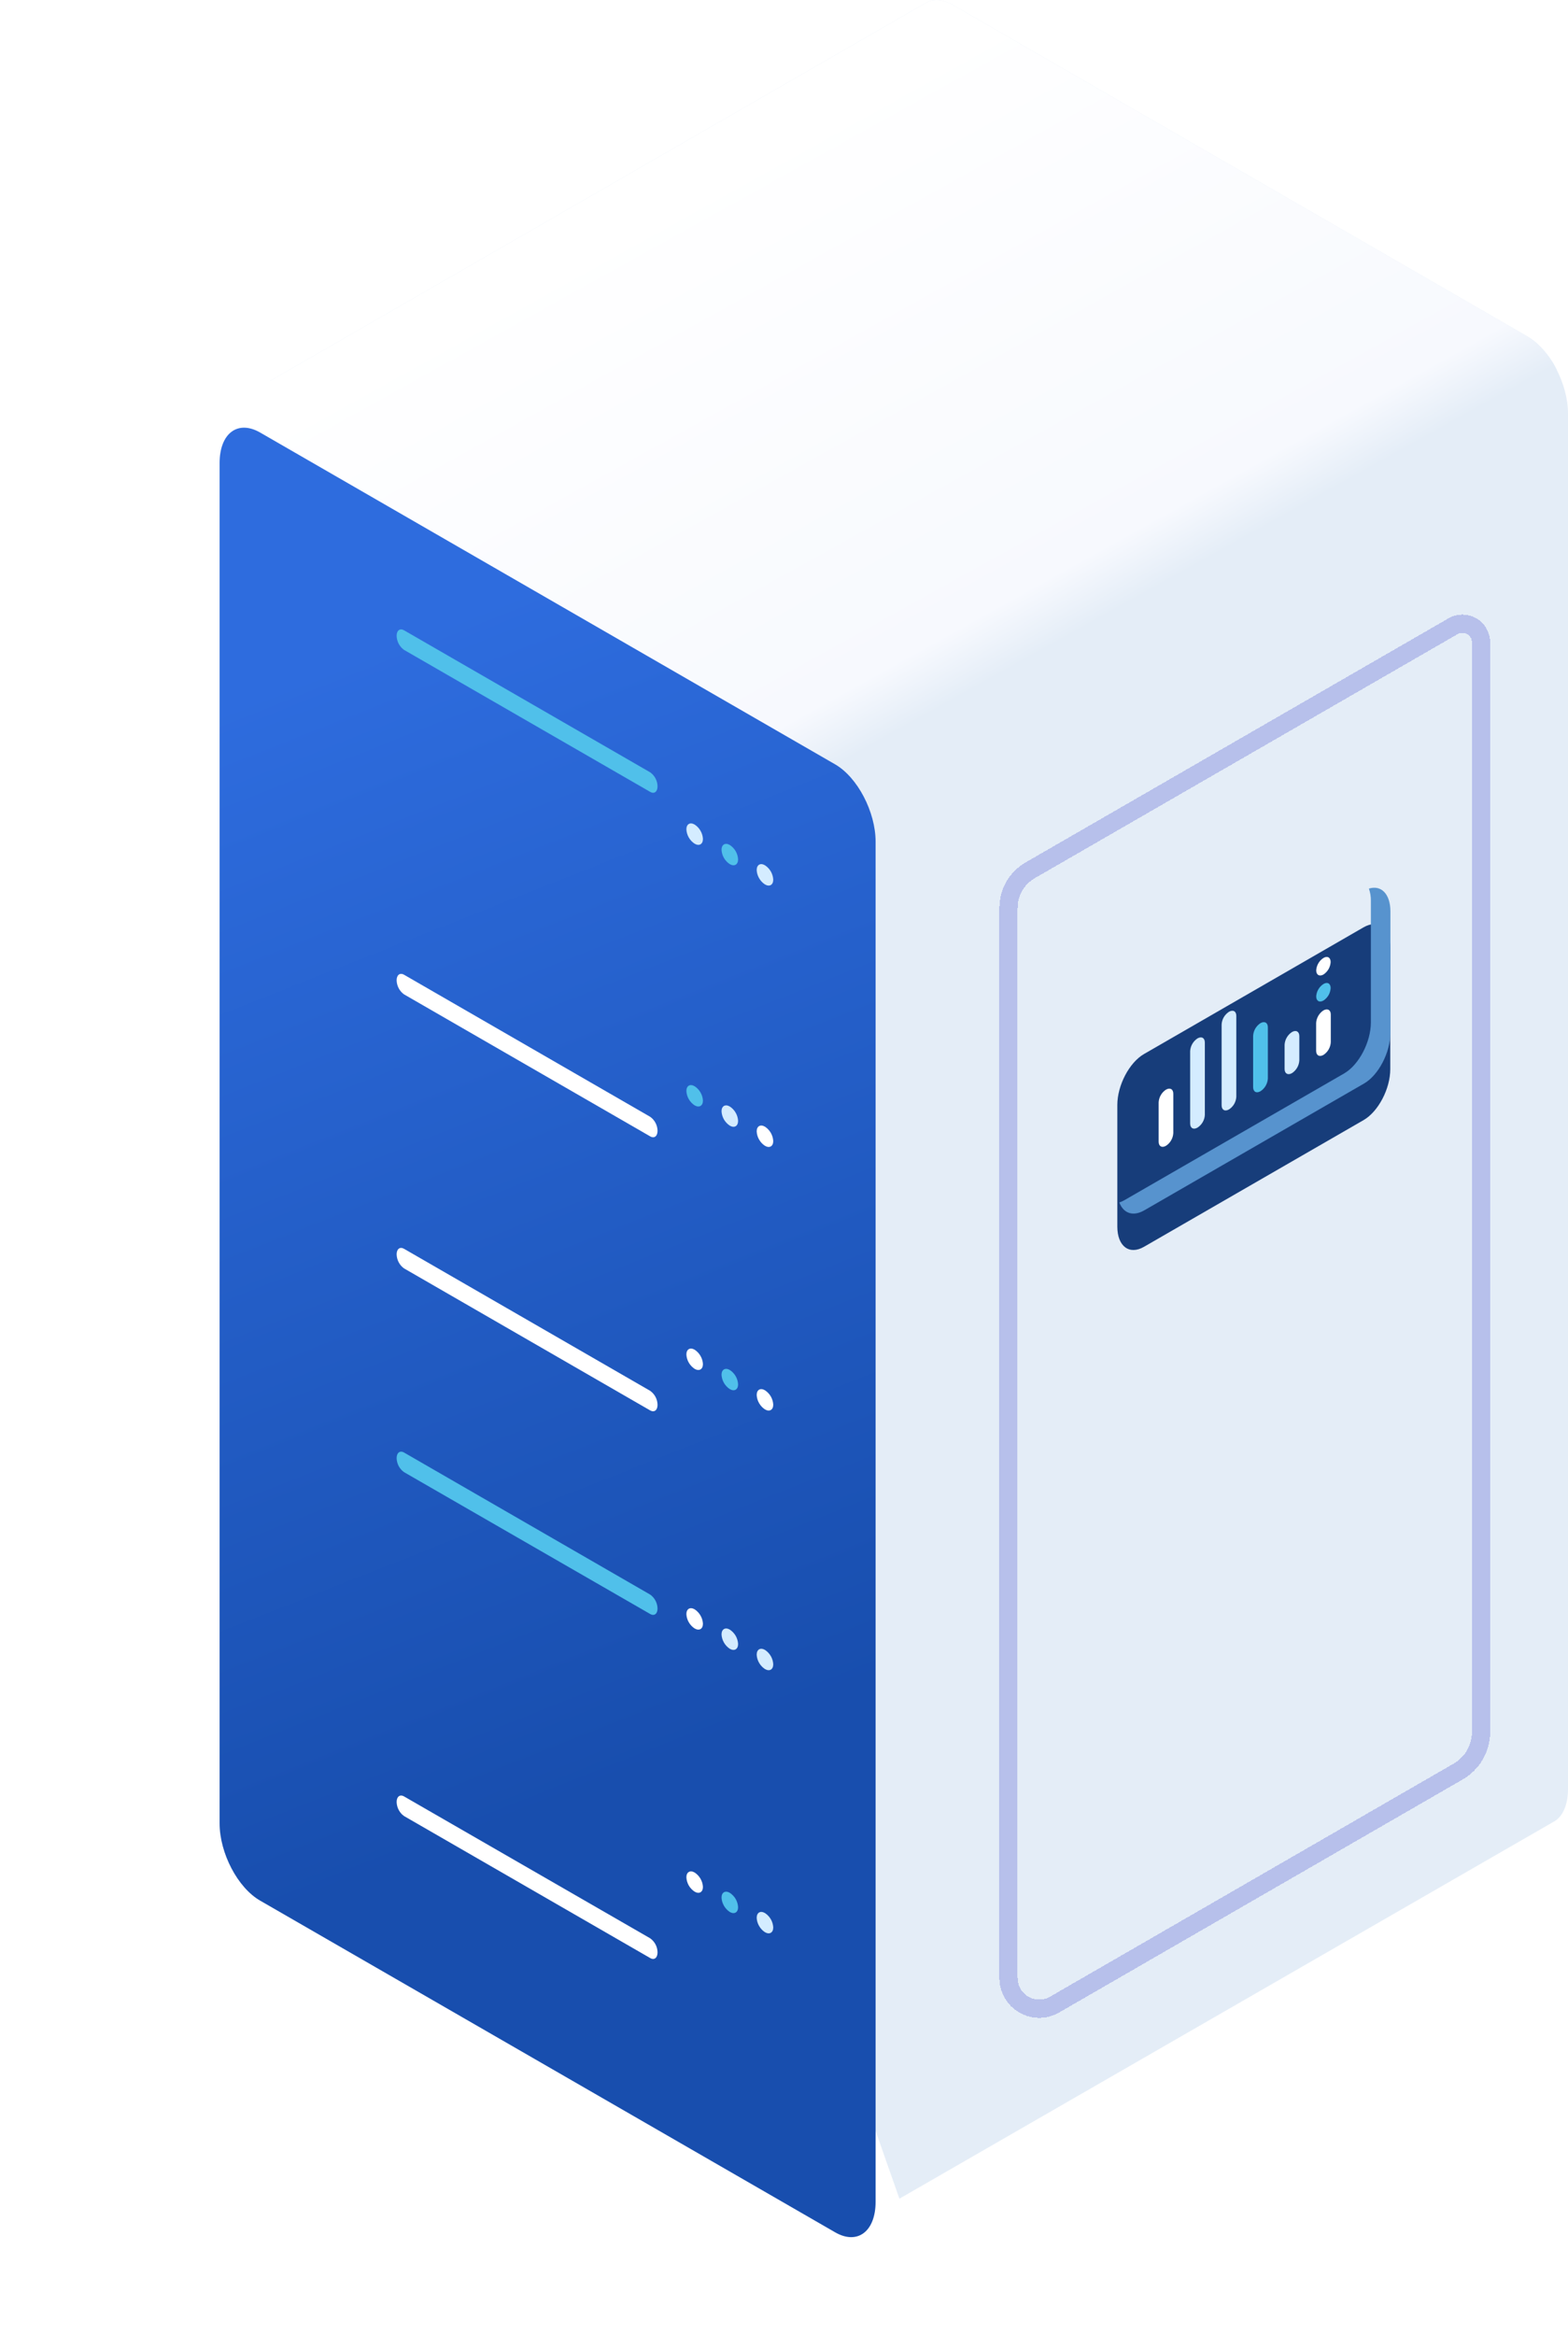 <svg width="43" height="64" viewBox="0 0 43 64" fill="none" xmlns="http://www.w3.org/2000/svg">
<path d="M41.89 9.224L26.124 0.132C25.849 -0.025 25.599 -0.037 25.405 0.07L7.405 10.442L8.253 13.579L24.665 60.265L42.593 49.941L42.602 49.936L42.634 49.918C42.861 49.776 43 49.464 43 49.034V11.343C43.004 10.526 42.504 9.577 41.89 9.224Z" fill="#E4EDF7"/>
<path d="M41.89 9.224L26.124 0.132C25.85 -0.025 25.599 -0.037 25.406 0.07L7.405 10.442C6.853 10.636 7.026 12.02 7.026 14.009L12.766 26.417L13.616 26.907L42.693 10.141C42.517 9.766 42.238 9.448 41.89 9.224Z" fill="url(#paint0_linear_201_6728)"/>
<g filter="url(#filter0_i_201_6728)">
<path d="M23.903 60.187L8.133 51.095C7.519 50.742 7.022 49.794 7.022 48.977V11.694C7.022 10.877 7.519 10.503 8.133 10.855L23.903 19.951C24.516 20.305 25.012 21.254 25.012 22.07V59.349C25.012 60.163 24.516 60.54 23.903 60.187Z" fill="url(#paint1_linear_201_6728)"/>
</g>
<g filter="url(#filter1_d_201_6728)">
<path d="M17.83 21.705L11.08 17.813C11.018 17.769 10.968 17.711 10.933 17.644C10.898 17.577 10.879 17.503 10.877 17.427C10.877 17.28 10.968 17.212 11.08 17.276L17.83 21.169C17.891 21.213 17.942 21.27 17.977 21.337C18.012 21.404 18.031 21.478 18.032 21.553C18.032 21.702 17.941 21.77 17.83 21.705Z" fill="#50C0EA"/>
</g>
<g filter="url(#filter2_d_201_6728)">
<path d="M17.83 29.147L11.08 25.255C11.018 25.211 10.968 25.153 10.933 25.086C10.898 25.019 10.879 24.945 10.877 24.869C10.877 24.722 10.968 24.654 11.08 24.717L17.83 28.611C17.891 28.654 17.942 28.712 17.977 28.779C18.012 28.846 18.031 28.92 18.032 28.995C18.032 29.144 17.941 29.212 17.83 29.147Z" fill="white"/>
</g>
<g filter="url(#filter3_d_201_6728)">
<path d="M17.83 36.659L11.08 32.766C11.018 32.722 10.968 32.664 10.933 32.597C10.898 32.531 10.879 32.456 10.877 32.381C10.877 32.233 10.968 32.165 11.08 32.229L17.83 36.122C17.891 36.166 17.942 36.223 17.977 36.29C18.012 36.357 18.031 36.431 18.032 36.507C18.032 36.655 17.941 36.721 17.83 36.659Z" fill="white"/>
</g>
<g filter="url(#filter4_d_201_6728)">
<path d="M17.83 44.239L11.08 40.351C11.018 40.307 10.968 40.249 10.933 40.183C10.898 40.116 10.879 40.042 10.877 39.967C10.877 39.818 10.968 39.75 11.08 39.813L17.83 43.707C17.891 43.75 17.942 43.808 17.977 43.875C18.012 43.942 18.031 44.016 18.032 44.091C18.032 44.235 17.941 44.303 17.83 44.239Z" fill="#50C0EA"/>
</g>
<g filter="url(#filter5_d_201_6728)">
<path d="M17.83 51.669L11.08 47.777C11.018 47.733 10.968 47.675 10.933 47.608C10.898 47.541 10.879 47.467 10.877 47.391C10.877 47.244 10.968 47.175 11.08 47.239L17.83 51.128C17.891 51.172 17.942 51.23 17.977 51.296C18.012 51.363 18.031 51.437 18.032 51.513C18.032 51.666 17.941 51.734 17.83 51.669Z" fill="white"/>
</g>
<path d="M19.277 22.994C19.277 23.14 19.175 23.198 19.05 23.126C18.984 23.083 18.929 23.025 18.889 22.956C18.85 22.888 18.827 22.811 18.823 22.733C18.823 22.587 18.925 22.528 19.05 22.601C19.116 22.644 19.171 22.702 19.21 22.771C19.25 22.839 19.273 22.916 19.277 22.994Z" fill="#D4ECFF"/>
<path d="M20.241 23.555C20.241 23.7 20.139 23.758 20.014 23.686C19.948 23.643 19.893 23.585 19.853 23.517C19.814 23.448 19.791 23.372 19.787 23.293C19.787 23.148 19.889 23.089 20.014 23.161C20.08 23.204 20.135 23.262 20.175 23.331C20.214 23.399 20.237 23.476 20.241 23.555Z" fill="#50C0EA"/>
<path d="M21.205 24.11C21.205 24.256 21.103 24.315 20.978 24.242C20.912 24.199 20.857 24.141 20.818 24.072C20.778 24.004 20.755 23.927 20.751 23.849C20.751 23.703 20.853 23.644 20.978 23.717C21.044 23.76 21.099 23.818 21.139 23.887C21.178 23.955 21.201 24.032 21.205 24.11Z" fill="#D4ECFF"/>
<path d="M19.277 30.166C19.277 30.311 19.175 30.37 19.05 30.298C18.984 30.255 18.929 30.197 18.889 30.128C18.85 30.06 18.827 29.983 18.823 29.904C18.823 29.759 18.925 29.701 19.05 29.774C19.116 29.817 19.171 29.875 19.21 29.943C19.25 30.011 19.273 30.088 19.277 30.166Z" fill="#50C0EA"/>
<path d="M20.241 30.722C20.241 30.867 20.139 30.926 20.014 30.854C19.948 30.81 19.893 30.752 19.853 30.684C19.814 30.615 19.791 30.539 19.787 30.46C19.787 30.316 19.889 30.257 20.014 30.329C20.08 30.372 20.135 30.43 20.174 30.498C20.214 30.567 20.237 30.643 20.241 30.722Z" fill="#D4ECFF"/>
<path d="M21.205 31.276C21.205 31.42 21.103 31.479 20.978 31.406C20.912 31.363 20.857 31.305 20.818 31.236C20.778 31.168 20.755 31.091 20.751 31.012C20.751 30.868 20.853 30.809 20.978 30.882C21.044 30.925 21.099 30.983 21.139 31.052C21.178 31.12 21.201 31.197 21.205 31.276Z" fill="white"/>
<path d="M19.277 37.388C19.277 37.533 19.175 37.592 19.05 37.52C18.984 37.476 18.929 37.418 18.889 37.35C18.85 37.282 18.827 37.205 18.823 37.126C18.823 36.982 18.925 36.923 19.05 36.995C19.116 37.039 19.171 37.097 19.21 37.165C19.25 37.233 19.273 37.309 19.277 37.388Z" fill="white"/>
<path d="M20.241 37.945C20.241 38.089 20.139 38.148 20.014 38.075C19.948 38.032 19.893 37.974 19.853 37.905C19.814 37.837 19.791 37.76 19.787 37.682C19.787 37.538 19.889 37.478 20.014 37.551C20.08 37.594 20.135 37.652 20.175 37.721C20.214 37.789 20.237 37.866 20.241 37.945Z" fill="#50C0EA"/>
<path d="M21.205 38.501C21.205 38.645 21.103 38.704 20.978 38.631C20.912 38.588 20.857 38.53 20.818 38.461C20.778 38.393 20.755 38.316 20.751 38.237C20.751 38.093 20.853 38.034 20.978 38.107C21.044 38.15 21.099 38.208 21.139 38.277C21.178 38.345 21.201 38.422 21.205 38.501Z" fill="white"/>
<path d="M19.277 44.505C19.277 44.65 19.175 44.708 19.05 44.636C18.984 44.593 18.929 44.535 18.889 44.466C18.85 44.398 18.827 44.322 18.823 44.243C18.823 44.098 18.925 44.039 19.05 44.111C19.116 44.155 19.171 44.213 19.21 44.281C19.25 44.35 19.273 44.426 19.277 44.505Z" fill="white"/>
<path d="M20.241 45.061C20.241 45.206 20.139 45.264 20.014 45.193C19.948 45.149 19.893 45.091 19.854 45.023C19.814 44.955 19.791 44.878 19.787 44.799C19.787 44.654 19.889 44.595 20.014 44.667C20.08 44.711 20.135 44.769 20.175 44.837C20.214 44.906 20.237 44.982 20.241 45.061Z" fill="#D4ECFF"/>
<path d="M21.205 45.617C21.205 45.762 21.103 45.821 20.978 45.748C20.912 45.705 20.857 45.647 20.818 45.579C20.778 45.51 20.755 45.434 20.751 45.355C20.751 45.21 20.853 45.151 20.978 45.223C21.044 45.266 21.099 45.325 21.139 45.393C21.178 45.461 21.201 45.538 21.205 45.617Z" fill="#D4ECFF"/>
<path d="M19.277 51.719C19.277 51.864 19.175 51.922 19.05 51.85C18.984 51.807 18.929 51.749 18.889 51.681C18.85 51.612 18.827 51.536 18.823 51.457C18.823 51.312 18.925 51.253 19.05 51.325C19.116 51.369 19.171 51.427 19.21 51.495C19.25 51.564 19.273 51.64 19.277 51.719Z" fill="white"/>
<path d="M20.241 52.275C20.241 52.42 20.139 52.478 20.014 52.407C19.948 52.363 19.893 52.305 19.854 52.237C19.814 52.168 19.791 52.092 19.787 52.013C19.787 51.868 19.889 51.809 20.014 51.881C20.08 51.925 20.135 51.983 20.175 52.051C20.214 52.12 20.237 52.196 20.241 52.275Z" fill="#50C0EA"/>
<path d="M21.205 52.83C21.205 52.975 21.103 53.033 20.978 52.961C20.912 52.918 20.857 52.86 20.818 52.791C20.778 52.723 20.755 52.647 20.751 52.568C20.751 52.422 20.853 52.364 20.978 52.436C21.044 52.479 21.099 52.537 21.139 52.606C21.178 52.674 21.201 52.751 21.205 52.83Z" fill="#D4ECFF"/>
<g filter="url(#filter6_d_201_6728)">
<path d="M37.393 29.702L31.373 33.174C30.969 33.407 30.641 33.16 30.641 32.621V29.287C30.641 28.748 30.969 28.123 31.373 27.89L37.393 24.418C37.797 24.185 38.126 24.433 38.126 24.971V28.305C38.126 28.844 37.797 29.47 37.393 29.702Z" fill="#173D7A"/>
</g>
<path d="M37.54 24.356C37.577 24.463 37.596 24.576 37.594 24.69V28.024C37.594 28.562 37.266 29.188 36.862 29.422L30.842 32.893C30.796 32.92 30.747 32.942 30.696 32.958C30.804 33.252 31.067 33.354 31.378 33.176L37.398 29.704C37.802 29.478 38.13 28.846 38.13 28.307V24.971C38.126 24.499 37.874 24.251 37.54 24.356Z" fill="#5793CE"/>
<path d="M36.294 27.694C36.407 27.631 36.495 27.683 36.495 27.808V28.567C36.491 28.636 36.471 28.704 36.436 28.765C36.401 28.825 36.352 28.877 36.294 28.915C36.18 28.979 36.093 28.927 36.093 28.801V28.042C36.096 27.973 36.117 27.905 36.152 27.844C36.187 27.784 36.235 27.732 36.294 27.694Z" fill="white"/>
<path d="M35.431 28.287C35.544 28.223 35.632 28.275 35.632 28.401V29.066C35.628 29.135 35.608 29.203 35.573 29.264C35.538 29.324 35.489 29.376 35.431 29.414C35.317 29.479 35.228 29.426 35.228 29.3V28.636C35.232 28.566 35.253 28.498 35.288 28.437C35.323 28.377 35.372 28.325 35.431 28.287Z" fill="#D4ECFF"/>
<path d="M34.566 28.044C34.68 27.98 34.769 28.032 34.769 28.157V29.563C34.765 29.633 34.744 29.701 34.709 29.761C34.674 29.822 34.625 29.873 34.566 29.911C34.453 29.976 34.365 29.924 34.365 29.797V28.393C34.369 28.323 34.389 28.255 34.424 28.194C34.459 28.134 34.508 28.082 34.566 28.044Z" fill="#50C0EA"/>
<path d="M33.703 27.732C33.817 27.668 33.904 27.719 33.904 27.845V30.061C33.901 30.13 33.88 30.198 33.846 30.259C33.811 30.319 33.762 30.371 33.703 30.409C33.59 30.474 33.501 30.421 33.501 30.296V28.08C33.505 28.01 33.525 27.942 33.56 27.882C33.596 27.821 33.645 27.77 33.703 27.732Z" fill="#D4ECFF"/>
<path d="M32.839 28.462C32.953 28.398 33.041 28.45 33.041 28.576V30.56C33.038 30.63 33.017 30.698 32.982 30.758C32.947 30.819 32.898 30.87 32.839 30.908C32.726 30.973 32.638 30.921 32.638 30.795V28.811C32.642 28.741 32.662 28.673 32.697 28.613C32.732 28.552 32.781 28.501 32.839 28.462Z" fill="#D4ECFF"/>
<path d="M31.975 29.867C32.089 29.802 32.176 29.854 32.176 29.98V31.058C32.172 31.128 32.152 31.196 32.117 31.256C32.082 31.317 32.034 31.368 31.975 31.406C31.861 31.471 31.774 31.419 31.774 31.293V30.215C31.778 30.145 31.798 30.077 31.833 30.017C31.868 29.956 31.916 29.905 31.975 29.867Z" fill="white"/>
<path d="M36.095 27.311C36.095 27.437 36.184 27.488 36.294 27.424C36.351 27.387 36.398 27.337 36.433 27.278C36.467 27.218 36.487 27.152 36.491 27.084C36.491 26.957 36.403 26.906 36.294 26.971C36.236 27.008 36.188 27.058 36.154 27.117C36.119 27.176 36.099 27.243 36.095 27.311Z" fill="#50C0EA"/>
<path d="M36.095 26.597C36.095 26.723 36.184 26.774 36.294 26.711C36.351 26.673 36.398 26.623 36.433 26.564C36.467 26.505 36.487 26.438 36.491 26.37C36.491 26.244 36.403 26.193 36.294 26.257C36.236 26.294 36.188 26.344 36.154 26.403C36.119 26.462 36.099 26.529 36.095 26.597Z" fill="white"/>
<g filter="url(#filter7_d_201_6728)">
<path d="M28.247 22.857L39.849 16.164C39.926 16.119 40.014 16.096 40.104 16.096C40.194 16.096 40.282 16.119 40.36 16.164C40.437 16.209 40.502 16.273 40.547 16.35C40.592 16.428 40.615 16.516 40.615 16.605V46.477C40.615 46.696 40.557 46.91 40.448 47.099C40.338 47.288 40.181 47.445 39.992 47.555L28.919 53.946C28.791 54.02 28.646 54.059 28.498 54.058C28.35 54.058 28.205 54.019 28.077 53.946C27.949 53.872 27.843 53.766 27.769 53.638C27.696 53.51 27.657 53.365 27.657 53.218V23.885C27.657 23.677 27.711 23.473 27.814 23.292C27.918 23.112 28.067 22.962 28.247 22.857Z" stroke="#B7C0EB" stroke-width="0.5" stroke-miterlimit="10" shape-rendering="crispEdges"/>
</g>
<defs>
<filter id="filter0_i_201_6728" x="7.022" y="10.723" width="17.991" height="49.597" filterUnits="userSpaceOnUse" color-interpolation-filters="sRGB">
<feFlood flood-opacity="0" result="BackgroundImageFix"/>
<feBlend mode="normal" in="SourceGraphic" in2="BackgroundImageFix" result="shape"/>
<feColorMatrix in="SourceAlpha" type="matrix" values="0 0 0 0 0 0 0 0 0 0 0 0 0 0 0 0 0 0 127 0" result="hardAlpha"/>
<feOffset dx="-1" dy="1"/>
<feComposite in2="hardAlpha" operator="arithmetic" k2="-1" k3="1"/>
<feColorMatrix type="matrix" values="0 0 0 0 1 0 0 0 0 1 0 0 0 0 1 0 0 0 1 0"/>
<feBlend mode="normal" in2="shape" result="effect1_innerShadow_201_6728"/>
</filter>
<filter id="filter1_d_201_6728" x="6.877" y="13.252" width="15.155" height="12.478" filterUnits="userSpaceOnUse" color-interpolation-filters="sRGB">
<feFlood flood-opacity="0" result="BackgroundImageFix"/>
<feColorMatrix in="SourceAlpha" type="matrix" values="0 0 0 0 0 0 0 0 0 0 0 0 0 0 0 0 0 0 127 0" result="hardAlpha"/>
<feOffset/>
<feGaussianBlur stdDeviation="2"/>
<feComposite in2="hardAlpha" operator="out"/>
<feColorMatrix type="matrix" values="0 0 0 0 0.314 0 0 0 0 0.753 0 0 0 0 0.918 0 0 0 0.95 0"/>
<feBlend mode="normal" in2="BackgroundImageFix" result="effect1_dropShadow_201_6728"/>
<feBlend mode="normal" in="SourceGraphic" in2="effect1_dropShadow_201_6728" result="shape"/>
</filter>
<filter id="filter2_d_201_6728" x="0.877" y="16.694" width="27.155" height="24.478" filterUnits="userSpaceOnUse" color-interpolation-filters="sRGB">
<feFlood flood-opacity="0" result="BackgroundImageFix"/>
<feColorMatrix in="SourceAlpha" type="matrix" values="0 0 0 0 0 0 0 0 0 0 0 0 0 0 0 0 0 0 127 0" result="hardAlpha"/>
<feOffset dy="2"/>
<feGaussianBlur stdDeviation="5"/>
<feColorMatrix type="matrix" values="0 0 0 0 1 0 0 0 0 1 0 0 0 0 1 0 0 0 0.819 0"/>
<feBlend mode="normal" in2="BackgroundImageFix" result="effect1_dropShadow_201_6728"/>
<feBlend mode="normal" in="SourceGraphic" in2="effect1_dropShadow_201_6728" result="shape"/>
</filter>
<filter id="filter3_d_201_6728" x="0.877" y="24.205" width="27.155" height="24.477" filterUnits="userSpaceOnUse" color-interpolation-filters="sRGB">
<feFlood flood-opacity="0" result="BackgroundImageFix"/>
<feColorMatrix in="SourceAlpha" type="matrix" values="0 0 0 0 0 0 0 0 0 0 0 0 0 0 0 0 0 0 127 0" result="hardAlpha"/>
<feOffset dy="2"/>
<feGaussianBlur stdDeviation="5"/>
<feColorMatrix type="matrix" values="0 0 0 0 1 0 0 0 0 1 0 0 0 0 1 0 0 0 0.819 0"/>
<feBlend mode="normal" in2="BackgroundImageFix" result="effect1_dropShadow_201_6728"/>
<feBlend mode="normal" in="SourceGraphic" in2="effect1_dropShadow_201_6728" result="shape"/>
</filter>
<filter id="filter4_d_201_6728" x="6.877" y="35.79" width="15.155" height="12.474" filterUnits="userSpaceOnUse" color-interpolation-filters="sRGB">
<feFlood flood-opacity="0" result="BackgroundImageFix"/>
<feColorMatrix in="SourceAlpha" type="matrix" values="0 0 0 0 0 0 0 0 0 0 0 0 0 0 0 0 0 0 127 0" result="hardAlpha"/>
<feOffset/>
<feGaussianBlur stdDeviation="2"/>
<feComposite in2="hardAlpha" operator="out"/>
<feColorMatrix type="matrix" values="0 0 0 0 0.314 0 0 0 0 0.753 0 0 0 0 0.918 0 0 0 0.95 0"/>
<feBlend mode="normal" in2="BackgroundImageFix" result="effect1_dropShadow_201_6728"/>
<feBlend mode="normal" in="SourceGraphic" in2="effect1_dropShadow_201_6728" result="shape"/>
</filter>
<filter id="filter5_d_201_6728" x="0.877" y="39.215" width="27.155" height="24.479" filterUnits="userSpaceOnUse" color-interpolation-filters="sRGB">
<feFlood flood-opacity="0" result="BackgroundImageFix"/>
<feColorMatrix in="SourceAlpha" type="matrix" values="0 0 0 0 0 0 0 0 0 0 0 0 0 0 0 0 0 0 127 0" result="hardAlpha"/>
<feOffset dy="2"/>
<feGaussianBlur stdDeviation="5"/>
<feColorMatrix type="matrix" values="0 0 0 0 1 0 0 0 0 1 0 0 0 0 1 0 0 0 0.819 0"/>
<feBlend mode="normal" in2="BackgroundImageFix" result="effect1_dropShadow_201_6728"/>
<feBlend mode="normal" in="SourceGraphic" in2="effect1_dropShadow_201_6728" result="shape"/>
</filter>
<filter id="filter6_d_201_6728" x="30.641" y="24.33" width="7.485" height="9.931" filterUnits="userSpaceOnUse" color-interpolation-filters="sRGB">
<feFlood flood-opacity="0" result="BackgroundImageFix"/>
<feColorMatrix in="SourceAlpha" type="matrix" values="0 0 0 0 0 0 0 0 0 0 0 0 0 0 0 0 0 0 127 0" result="hardAlpha"/>
<feOffset dy="1"/>
<feComposite in2="hardAlpha" operator="out"/>
<feColorMatrix type="matrix" values="0 0 0 0 1 0 0 0 0 1 0 0 0 0 1 0 0 0 1 0"/>
<feBlend mode="normal" in2="BackgroundImageFix" result="effect1_dropShadow_201_6728"/>
<feBlend mode="normal" in="SourceGraphic" in2="effect1_dropShadow_201_6728" result="shape"/>
</filter>
<filter id="filter7_d_201_6728" x="27.407" y="15.846" width="13.459" height="39.463" filterUnits="userSpaceOnUse" color-interpolation-filters="sRGB">
<feFlood flood-opacity="0" result="BackgroundImageFix"/>
<feColorMatrix in="SourceAlpha" type="matrix" values="0 0 0 0 0 0 0 0 0 0 0 0 0 0 0 0 0 0 127 0" result="hardAlpha"/>
<feOffset dy="1"/>
<feComposite in2="hardAlpha" operator="out"/>
<feColorMatrix type="matrix" values="0 0 0 0 1 0 0 0 0 1 0 0 0 0 1 0 0 0 0.8 0"/>
<feBlend mode="normal" in2="BackgroundImageFix" result="effect1_dropShadow_201_6728"/>
<feBlend mode="normal" in="SourceGraphic" in2="effect1_dropShadow_201_6728" result="shape"/>
</filter>
<linearGradient id="paint0_linear_201_6728" x1="33.142" y1="15.306" x2="25.359" y2="1.297" gradientUnits="userSpaceOnUse">
<stop stop-color="#E4EDF7"/>
<stop offset="0.104" stop-color="#F7F9FE"/>
<stop offset="1" stop-color="white"/>
</linearGradient>
<linearGradient id="paint1_linear_201_6728" x1="11.003" y1="16.79" x2="22.591" y2="46.019" gradientUnits="userSpaceOnUse">
<stop stop-color="#2E6CDE"/>
<stop offset="1" stop-color="#184EAE"/>
</linearGradient>
</defs>
</svg>

